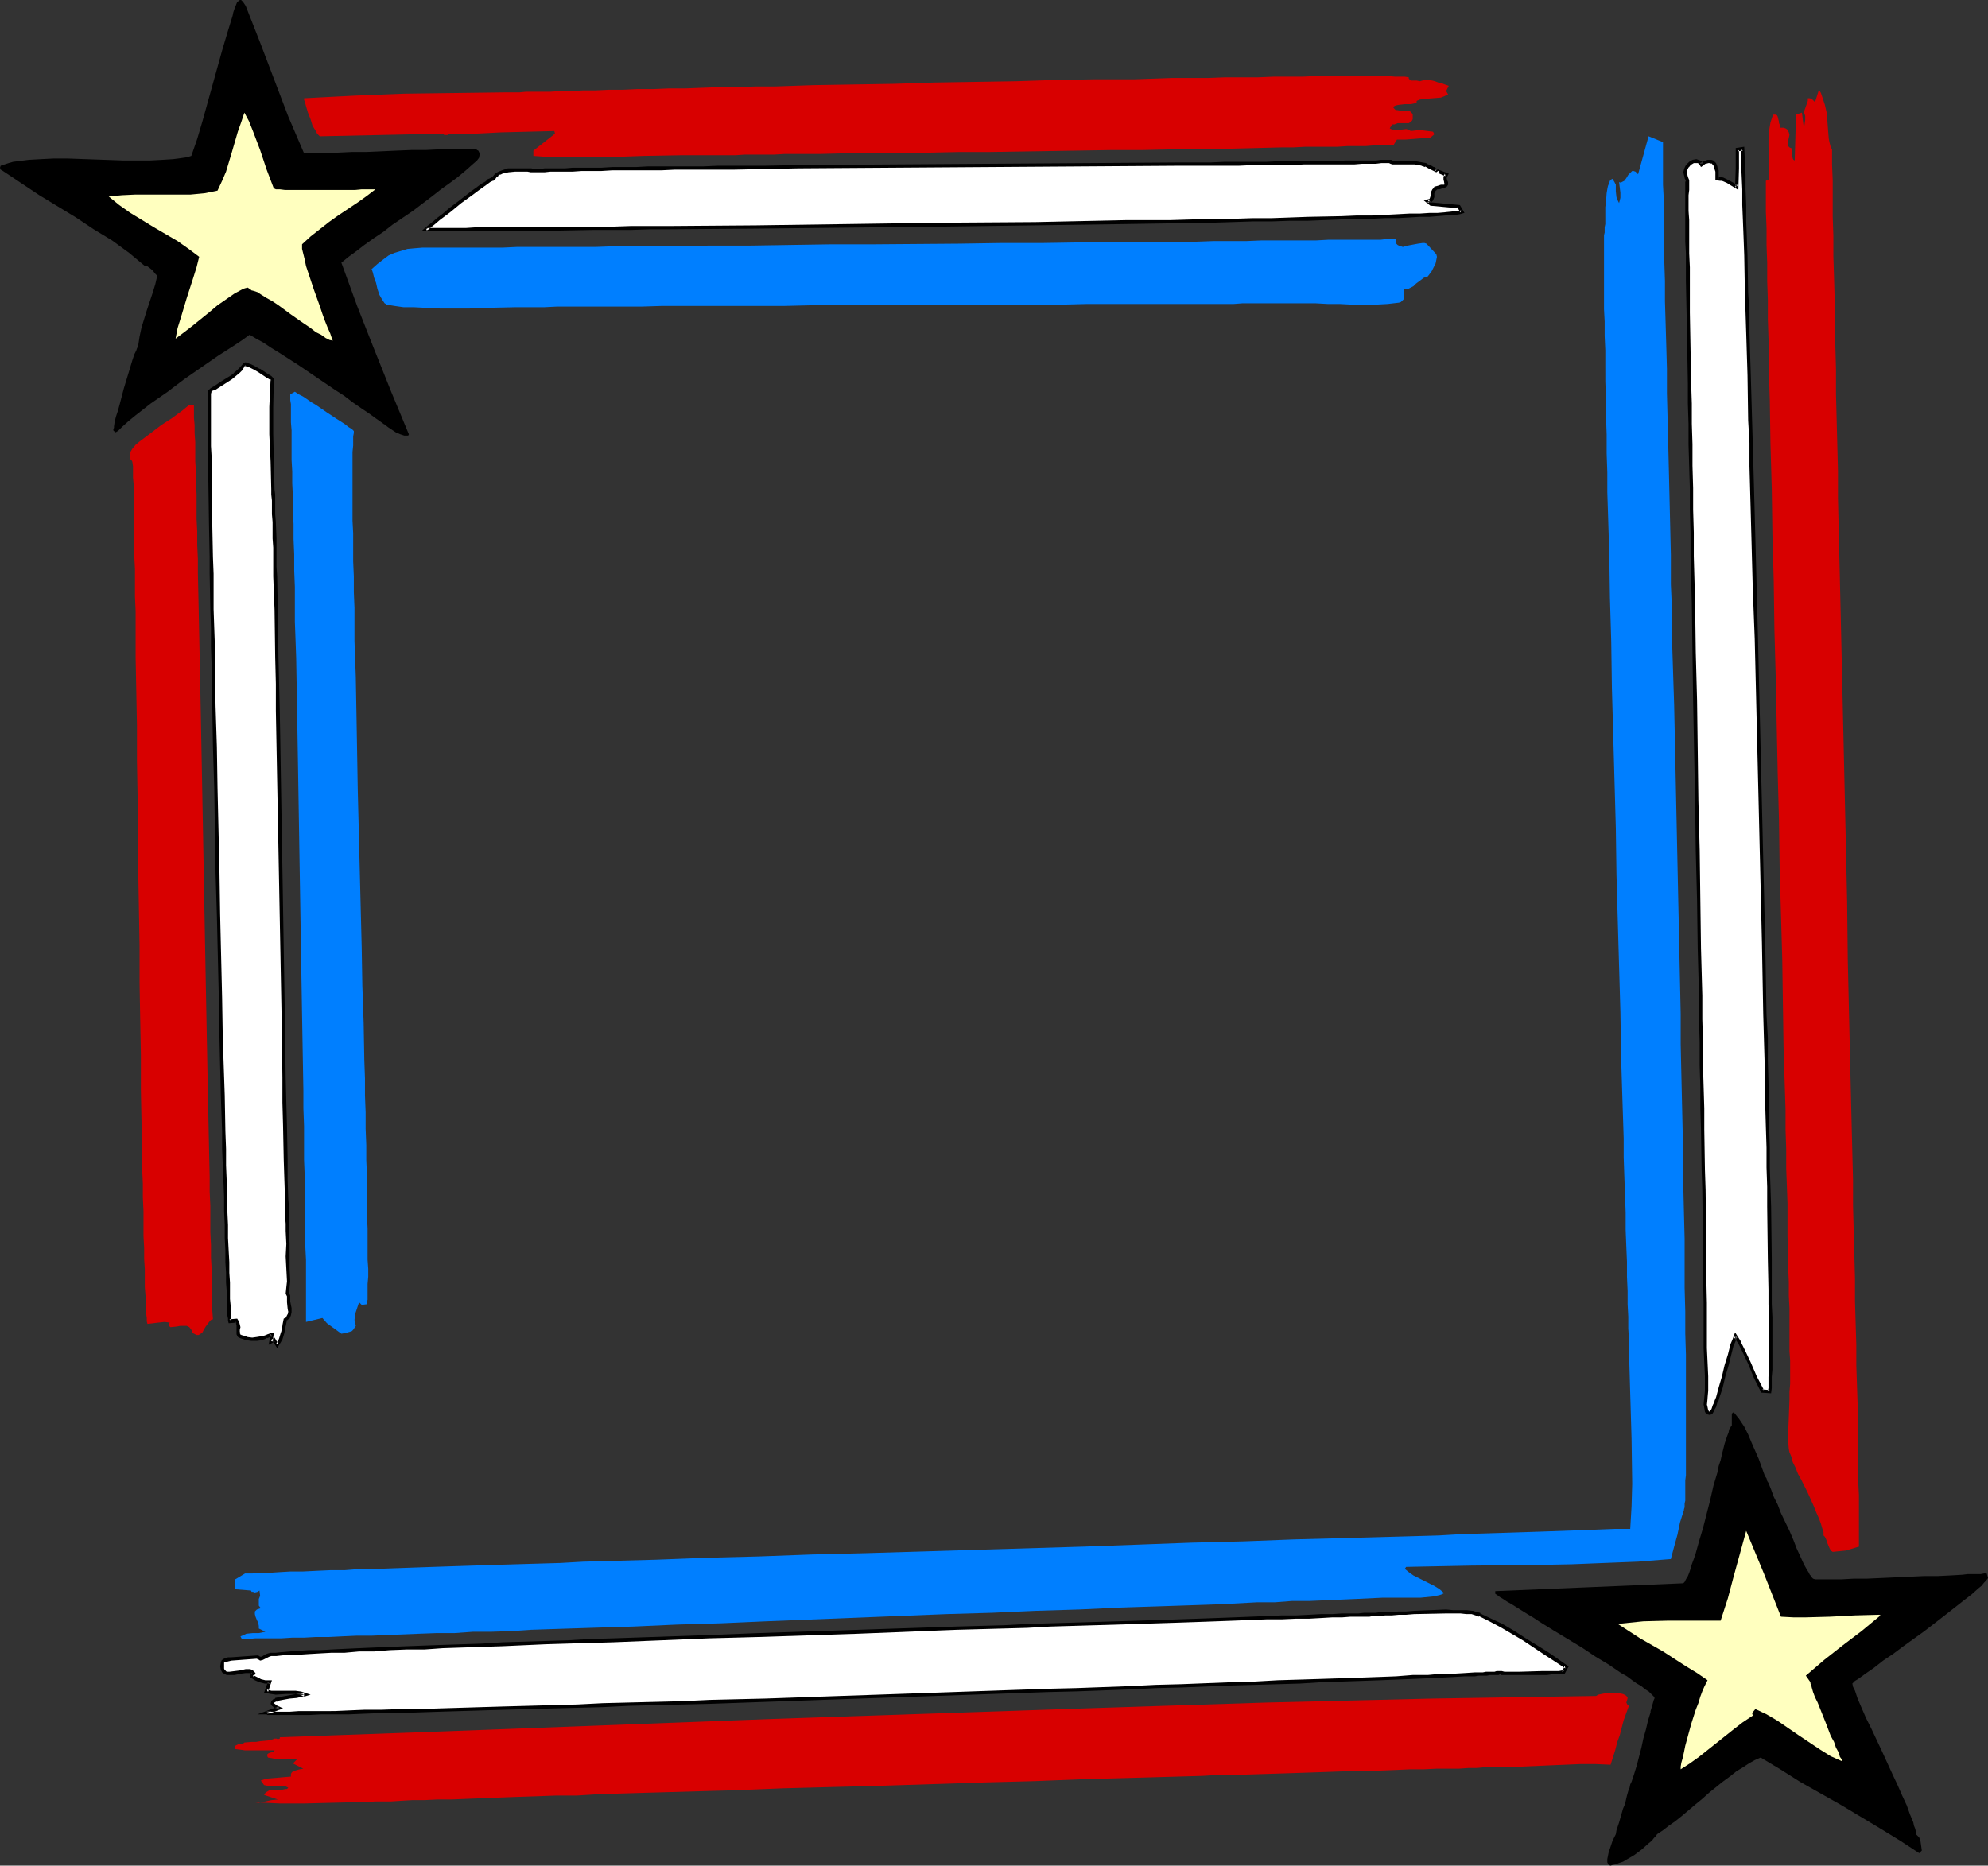 <?xml version="1.0" encoding="UTF-8" standalone="no"?>
<svg
   version="1.0"
   width="129.724mm"
   height="121.76mm"
   id="svg20"
   sodipodi:docname="Stars &amp; Stripes Frame.wmf"
   xmlns:inkscape="http://www.inkscape.org/namespaces/inkscape"
   xmlns:sodipodi="http://sodipodi.sourceforge.net/DTD/sodipodi-0.dtd"
   xmlns="http://www.w3.org/2000/svg"
   xmlns:svg="http://www.w3.org/2000/svg">
  <rect width="100%" height="100%" fill="#333333" stroke="none"/>
  <sodipodi:namedview
     id="namedview20"
     pagecolor="#ffffff"
     bordercolor="#000000"
     borderopacity="0.25"
     inkscape:showpageshadow="2"
     inkscape:pageopacity="0.0"
     inkscape:pagecheckerboard="0"
     inkscape:deskcolor="#d1d1d1"
     inkscape:document-units="mm" />
  <defs
     id="defs1">
    <pattern
       id="WMFhbasepattern"
       patternUnits="userSpaceOnUse"
       width="6"
       height="6"
       x="0"
       y="0" />
  </defs>
  <path
     style="fill:#000000;fill-opacity:1;fill-rule:evenodd;stroke:none"
     d="m 74.982,37.811 h 2.101 0.97 1.293 l 1.293,-0.162 h 1.293 1.454 l 3.394,-0.162 h 3.555 l 7.272,-0.323 3.878,-0.162 h 3.555 l 3.232,-0.162 h 2.909 1.293 4.04 0.485 0.485 l 0.162,0.162 0.323,0.162 0.162,0.323 0.162,0.323 v 0.323 l -0.162,0.808 -0.485,0.646 -1.293,1.131 -1.454,1.293 -1.939,1.616 -1.939,1.454 -2.262,1.616 -2.262,1.777 -4.686,3.555 -5.01,3.393 -2.262,1.777 -2.424,1.616 -2.262,1.616 -2.101,1.616 -1.778,1.293 -1.778,1.454 3.878,10.665 4.202,10.665 4.202,10.503 4.363,10.503 -0.162,0.323 h -0.646 -0.323 l -0.97,-0.323 -1.131,-0.485 -1.939,-1.293 -0.808,-0.646 -0.323,-0.162 -0.162,-0.162 -1.616,-1.131 -1.778,-1.293 -1.939,-1.293 -2.101,-1.454 -2.101,-1.616 -2.262,-1.454 -4.525,-3.07 -4.525,-3.07 -2.262,-1.454 -2.262,-1.454 -2.101,-1.293 -1.939,-1.293 -1.778,-0.97 -1.616,-0.97 -1.778,1.293 -1.939,1.293 -4.04,2.585 -4.202,2.909 -4.202,2.909 -4.04,3.07 -4.202,2.909 -3.717,2.909 -1.778,1.454 -1.616,1.454 -0.485,0.485 -0.485,0.485 -0.323,0.162 -0.162,0.162 -0.323,-0.162 -0.323,-0.323 v -0.323 l 0.162,-0.323 v -0.323 l 0.162,-1.131 0.323,-1.293 0.485,-1.454 0.485,-1.777 0.97,-3.716 1.131,-3.716 0.485,-1.616 0.485,-1.616 0.485,-1.454 0.485,-0.97 0.162,-0.485 0.162,-0.323 v -0.162 l 0.162,-0.323 0.323,-2.101 0.485,-2.262 1.293,-4.201 1.454,-4.363 0.646,-2.101 0.485,-2.101 -0.646,-0.646 -0.323,-0.485 -0.323,-0.323 -0.808,-0.646 -0.485,-0.323 H 35.714 L 31.835,62.372 27.634,59.302 23.109,56.555 18.746,53.646 9.696,48.152 5.333,45.244 0.97,42.335 0.485,42.012 0.162,41.851 0,41.366 0.162,40.881 1.131,40.558 l 0.97,-0.323 1.131,-0.323 1.293,-0.162 2.586,-0.323 2.909,-0.162 3.232,-0.162 h 3.394 l 13.736,0.485 h 3.394 3.232 l 3.07,-0.162 2.586,-0.162 1.293,-0.162 1.131,-0.162 1.131,-0.162 0.97,-0.323 1.454,-4.201 1.293,-4.363 4.848,-17.451 1.293,-4.363 1.293,-4.201 0.162,-0.808 0.323,-0.97 0.323,-0.808 0.323,-0.808 0.485,-0.323 L 59.146,0 h 0.323 l 0.162,0.162 0.323,0.323 0.323,0.485 0.323,0.485 3.555,9.049 6.949,18.259 1.939,4.524 z"
     id="path1" />
  <path
     style="fill:#d80000;fill-opacity:1;fill-rule:evenodd;stroke:none"
     d="m 347.44,19.067 v 0.323 l 0.323,0.323 0.323,0.162 h 0.323 0.97 l 0.808,0.162 1.131,-0.323 h 0.97 l 0.97,0.162 0.646,0.162 0.808,0.323 0.808,0.162 0.808,0.323 0.97,0.323 -0.646,1.293 0.485,0.808 -0.97,0.485 -0.808,0.323 -4.04,0.323 -1.131,0.162 -0.808,0.323 v 0.485 l -0.646,0.162 -0.808,0.162 h -1.454 l -1.454,0.162 -0.808,0.162 -0.646,0.323 0.162,0.323 0.162,0.162 0.323,0.323 h 0.323 l 0.97,0.162 h 0.97 0.808 l 0.485,0.162 0.162,0.162 0.323,0.323 0.162,0.323 v 0.485 0.646 l -0.162,0.323 -0.323,0.323 -0.485,0.323 h -0.808 -1.939 l -0.808,0.323 h -0.485 l -0.162,0.323 -0.323,0.323 -0.162,0.323 0.646,0.323 h 0.646 1.454 l 1.293,-0.162 0.646,0.162 0.485,0.323 1.454,-0.162 h 1.454 l 1.293,0.162 1.293,0.162 0.323,0.646 -0.97,0.808 -4.04,0.323 -2.101,0.162 h -2.101 l -0.808,1.293 -1.454,0.162 h -1.616 -1.939 l -1.939,0.162 h -2.262 -2.262 l -2.424,0.162 h -2.424 -2.747 -2.747 l -2.909,0.162 h -2.909 l -6.302,0.162 -6.464,0.162 -6.949,0.162 h -7.11 l -7.272,0.162 h -7.434 l -30.381,0.485 h -7.434 l -7.434,0.162 -7.11,0.162 h -6.949 -6.626 l -6.302,0.162 h -3.07 -2.909 -2.747 l -2.747,0.162 h -2.586 -2.424 -2.262 l -2.262,0.162 h -4.04 -1.616 -4.363 -1.131 -2.424 l -9.05,0.162 -9.05,0.323 h -9.05 -4.525 l -4.525,-0.323 v -1.293 l 5.333,-4.201 -0.162,-0.646 -13.09,0.323 -6.464,0.323 h -6.626 l -0.162,0.323 h -0.485 -0.323 l -0.323,-0.323 -30.219,0.646 h -0.162 l -0.323,-0.323 -0.323,-0.323 -0.323,-0.646 -0.808,-1.293 -0.485,-1.616 -0.646,-1.616 -0.485,-1.616 -0.162,-0.646 -0.162,-0.485 -0.162,-0.485 v -0.323 l 6.141,-0.323 6.302,-0.323 12.282,-0.485 12.443,-0.162 12.443,-0.162 h 0.646 0.646 2.262 l 1.616,-0.162 h 1.778 1.939 2.262 l 2.586,-0.162 h 2.586 l 2.909,-0.162 h 3.07 l 3.394,-0.162 h 3.394 l 3.555,-0.162 h 3.878 l 3.878,-0.162 h 4.04 l 4.202,-0.162 4.363,-0.162 h 4.363 l 4.525,-0.162 h 4.686 l 9.373,-0.323 9.858,-0.162 10.019,-0.162 10.019,-0.323 20.2,-0.323 9.858,-0.323 9.858,-0.162 h 9.534 l 9.211,-0.323 h 4.525 4.363 l 4.202,-0.162 h 4.04 4.04 l 3.878,-0.162 h 3.717 3.394 l 3.394,-0.162 h 17.776 l 1.616,0.162 h 1.454 0.97 z"
     id="path2" />
  <path
     style="fill:#007fff;fill-opacity:1;fill-rule:evenodd;stroke:none"
     d="m 406.585,33.61 3.555,1.454 v 0.323 0.323 7.11 1.293 1.454 l 0.162,3.07 v 3.555 3.716 l 0.162,4.201 v 4.363 l 0.162,4.848 v 5.009 l 0.162,5.332 0.162,5.494 0.162,5.817 v 5.979 l 0.162,6.302 0.162,6.302 0.162,6.625 0.162,6.787 0.162,6.948 0.162,6.948 v 7.271 l 0.323,7.271 v 7.433 l 0.485,15.027 0.323,15.189 0.323,15.512 0.323,15.351 0.323,15.189 0.323,15.027 v 7.433 l 0.162,7.271 0.162,7.11 0.162,7.11 v 6.948 l 0.162,6.625 0.162,6.625 0.162,6.302 v 6.302 5.817 l 0.162,5.817 v 5.494 l 0.162,5.171 v 5.009 4.686 17.128 1.454 1.454 l -0.162,1.293 v 1.131 1.131 0.97 0.97 0.808 l -0.162,0.646 v 0.485 0.485 l -0.162,0.485 v 0.162 l -0.97,3.07 -0.646,3.07 -0.808,2.909 -0.808,3.07 -8.08,0.646 -8.242,0.323 -8.08,0.323 -8.242,0.162 -16.483,0.162 -16.16,0.323 -0.323,0.485 0.97,0.808 1.131,0.808 2.586,1.293 2.586,1.293 1.293,0.808 1.131,0.97 -0.646,0.323 -0.485,0.162 -1.454,0.323 -1.616,0.162 -1.616,0.162 h -3.394 -2.909 -3.07 l -3.394,0.162 -3.394,0.162 -3.717,0.162 -3.717,0.162 -3.878,0.162 h -4.202 l -4.202,0.323 h -4.363 l -9.05,0.485 -4.686,0.162 -4.848,0.162 -4.848,0.162 -10.019,0.323 -10.504,0.485 -10.666,0.323 -10.827,0.485 -11.15,0.323 -44.602,1.777 -10.989,0.485 -10.989,0.323 -10.666,0.485 -10.504,0.323 -10.019,0.323 -4.848,0.162 -4.848,0.323 -4.848,0.162 h -4.525 l -4.525,0.323 h -4.363 l -4.363,0.162 -4.04,0.162 -4.04,0.162 -3.717,0.162 h -3.717 l -3.555,0.162 -3.232,0.162 h -3.232 l -2.909,0.162 h -2.909 l -2.586,0.162 h -2.262 -2.262 -1.939 l -1.778,0.162 h -1.616 l -0.323,-0.646 0.808,-0.323 0.646,-0.323 1.616,-0.162 h 1.454 l 1.616,-0.323 -1.616,-0.808 v -0.646 l -0.162,-0.808 -0.323,-0.646 -0.323,-0.808 -0.162,-0.646 v -0.646 l 0.323,-0.323 0.162,-0.162 0.485,-0.162 0.485,-0.162 -0.485,-0.646 v -0.808 -0.808 l 0.323,-0.808 -0.162,-1.293 -0.485,0.323 -0.646,0.162 -0.485,-0.162 h -0.323 l -0.162,-0.323 -4.04,-0.323 0.162,-2.424 2.424,-1.454 h 1.778 l 1.939,-0.162 h 2.262 l 2.424,-0.162 2.747,-0.162 h 3.07 l 3.232,-0.162 3.555,-0.162 h 3.555 l 4.04,-0.323 h 4.04 l 4.363,-0.162 4.525,-0.162 4.686,-0.162 4.848,-0.162 5.01,-0.162 5.171,-0.162 5.333,-0.162 5.494,-0.162 5.656,-0.162 5.656,-0.323 5.979,-0.162 5.979,-0.162 5.979,-0.162 12.605,-0.485 12.766,-0.323 13.09,-0.485 13.251,-0.323 26.826,-0.808 26.987,-0.808 13.413,-0.485 13.09,-0.485 12.928,-0.323 12.605,-0.485 6.141,-0.162 6.141,-0.162 5.979,-0.162 5.818,-0.162 5.818,-0.162 5.656,-0.162 5.494,-0.323 5.333,-0.162 5.171,-0.162 5.01,-0.162 4.848,-0.162 4.525,-0.162 4.525,-0.162 4.363,-0.162 4.04,-0.162 h 3.878 l 0.323,-5.494 0.162,-5.655 -0.162,-11.149 -0.323,-10.988 -0.323,-11.149 v -2.424 l -0.162,-2.585 v -2.909 l -0.162,-3.07 v -3.232 l -0.162,-3.555 v -3.716 l -0.162,-3.716 -0.162,-4.201 v -4.201 l -0.162,-4.363 -0.162,-4.524 -0.162,-4.686 v -4.686 l -0.162,-5.009 -0.162,-5.009 -0.162,-5.171 -0.162,-5.332 -0.162,-10.665 -0.323,-11.149 -0.323,-11.311 -0.323,-11.473 -0.162,-11.473 -0.646,-23.107 -0.323,-11.473 -0.162,-11.311 -0.323,-10.988 -0.162,-10.665 -0.162,-5.171 -0.162,-5.171 -0.162,-5.009 v -4.848 l -0.162,-4.686 v -4.686 l -0.162,-4.524 v -4.201 l -0.162,-4.201 V 90.326 86.448 l -0.162,-3.555 v -3.555 l -0.162,-3.07 v -3.07 -2.747 -10.18 -1.293 -0.97 l 0.162,-0.646 v -0.485 -0.808 l 0.162,-0.808 v -0.97 -2.101 -1.131 l 0.162,-1.131 0.162,-2.262 0.162,-0.97 0.162,-0.808 0.323,-0.808 0.162,-0.485 0.323,-0.323 0.323,-0.162 0.485,0.808 0.323,0.646 v 1.616 l 0.162,1.454 0.323,0.808 0.323,0.646 0.323,-1.293 V 47.506 l -0.323,-2.585 0.485,0.162 0.162,-0.162 0.646,-0.323 0.485,-0.646 0.485,-0.808 0.485,-0.485 0.323,-0.323 0.162,-0.162 h 0.323 l 0.485,0.162 0.323,0.323 0.323,0.323 z"
     id="path3" />
  <path
     style="fill:#ffffbf;fill-opacity:1;fill-rule:evenodd;stroke:none"
     d="m 67.549,46.537 h 0.162 l 0.323,0.162 h 0.97 l 1.293,0.162 h 1.454 11.958 1.939 1.939 l 1.616,-0.162 h 1.454 1.131 0.808 l -2.101,1.616 -2.262,1.616 -2.424,1.616 -2.424,1.616 -2.262,1.616 -2.262,1.777 -2.262,1.777 -1.939,1.777 -0.162,0.162 v 0.323 0.485 0.323 l 0.323,1.293 0.323,1.293 0.323,1.616 0.646,1.939 0.646,1.939 0.646,1.939 1.454,4.04 0.646,1.939 0.646,1.777 0.646,1.616 0.646,1.454 0.323,0.97 0.162,0.485 0.162,0.323 L 81.285,83.863 80.315,83.378 79.184,82.57 77.891,81.924 76.437,80.793 74.982,79.823 71.75,77.561 68.68,75.299 67.226,74.329 65.771,73.521 64.478,72.713 63.509,72.067 62.539,71.744 61.893,71.582 V 71.421 l -0.323,-0.162 -0.485,-0.323 -0.646,0.162 -0.485,0.162 -2.101,1.131 -2.101,1.454 -2.101,1.454 -2.101,1.777 -4.202,3.393 -2.101,1.616 -1.939,1.454 0.485,-2.585 0.808,-2.585 1.454,-4.848 1.616,-5.009 0.808,-2.585 0.646,-2.585 -2.586,-1.939 -2.747,-1.939 -5.818,-3.393 -5.818,-3.555 -2.747,-1.939 -2.586,-2.101 3.232,-0.323 3.394,-0.162 h 6.787 3.394 3.394 l 3.394,-0.323 3.232,-0.646 1.131,-2.424 0.97,-2.262 1.454,-4.848 1.454,-5.009 0.808,-2.262 0.808,-2.424 1.131,2.101 0.97,2.424 1.778,4.686 1.616,4.848 z"
     id="path4" />
  <path
     style="fill:#d80000;fill-opacity:1;fill-rule:evenodd;stroke:none"
     d="m 451.833,36.841 v 3.716 l 0.162,4.04 v 4.363 4.524 l 0.162,4.686 v 5.009 l 0.162,5.171 0.162,5.494 v 5.494 l 0.162,5.817 0.162,5.817 v 6.14 l 0.162,6.302 0.162,6.302 0.162,6.463 v 6.625 l 0.162,6.787 0.162,6.787 0.323,13.896 0.323,14.22 0.323,14.381 0.646,28.924 0.323,14.543 0.162,14.381 0.323,14.058 0.323,13.896 0.162,6.787 0.162,6.625 0.162,6.625 0.162,6.302 v 6.302 l 0.162,6.14 0.162,5.979 0.162,5.979 v 5.494 l 0.162,5.494 0.162,5.332 v 5.009 l 0.162,4.848 0.162,4.686 v 4.363 l 0.162,4.201 v 3.878 3.555 3.393 l 0.162,3.07 v 2.747 9.695 0.323 0 l -1.616,0.485 -1.616,0.485 -3.232,0.323 -0.485,-0.323 -0.323,-0.646 -0.485,-1.131 -0.323,-0.97 -0.323,-0.646 -0.323,-0.323 v -0.808 l -0.323,-0.97 -0.323,-1.131 -0.485,-1.293 -0.646,-1.454 -0.646,-1.616 -1.454,-3.232 -1.616,-3.232 -0.808,-1.454 -0.646,-1.616 -0.646,-1.293 -0.323,-1.293 -0.485,-1.131 -0.162,-0.808 -0.162,-1.939 v -1.939 l 0.162,-4.04 0.162,-4.201 v -1.939 l 0.162,-1.939 v -5.979 l -0.162,-2.101 v -2.262 -2.585 -2.747 -3.07 l -0.162,-3.07 v -3.393 l -0.162,-3.555 v -3.716 l -0.162,-3.878 v -4.04 -4.201 l -0.162,-4.363 -0.162,-4.363 v -4.686 l -0.162,-4.848 v -4.848 l -0.162,-5.009 -0.162,-5.009 -0.162,-5.171 -0.162,-10.665 -0.162,-11.149 -0.323,-11.311 -0.323,-11.473 -0.162,-11.634 -0.323,-11.796 -0.485,-23.591 -0.323,-11.796 -0.162,-11.634 -0.323,-11.634 -0.162,-11.149 -0.323,-11.149 -0.162,-10.665 -0.162,-5.171 v -5.171 l -0.162,-5.009 -0.162,-4.848 v -4.686 l -0.162,-4.686 v -4.524 l -0.162,-4.363 v -4.201 l -0.162,-4.04 v -3.878 -3.716 l 0.808,-0.323 v -1.939 -2.101 l -0.162,-4.04 v -1.939 l 0.162,-2.101 0.323,-1.939 0.646,-1.939 h 0.323 0.323 l 0.323,0.162 0.162,0.323 0.162,0.646 0.162,0.646 v 0.323 l 0.162,0.323 0.162,0.485 v 0.323 h 0.808 l 0.485,0.162 0.485,0.323 0.162,0.323 0.162,0.323 0.162,0.646 -0.323,1.454 v 0.646 0.646 l 0.162,0.162 0.162,0.162 0.323,0.162 0.323,0.162 v 0.808 0.808 l 0.162,0.808 0.162,0.323 0.323,0.162 0.323,-11.311 1.454,-0.485 0.485,3.878 0.162,-0.97 0.162,-1.131 v -0.97 l -0.162,-0.485 -0.162,-0.485 0.97,-2.747 v -0.646 h 0.485 l 0.485,0.162 0.323,0.323 0.485,0.485 0.97,-3.07 0.485,0.808 0.323,0.97 0.646,1.939 0.485,2.101 0.162,2.262 0.162,2.101 0.162,1.939 0.162,0.808 0.162,0.646 0.162,0.646 z"
     id="path5" />
  <path
     style="fill:#ffffff;fill-opacity:1;fill-rule:evenodd;stroke:none"
     d="m 342.915,39.75 0.323,0.323 h 0.162 l 0.485,0.162 h 1.778 l 1.616,-0.162 1.616,0.162 1.778,0.323 0.97,0.162 0.97,0.323 0.808,0.485 0.97,0.646 v -0.162 l 2.262,0.97 -0.323,0.646 v 0.646 l 0.162,0.485 0.162,0.323 v 0.323 l -0.162,0.323 -0.162,0.162 -0.323,0.162 h -0.485 l -0.646,0.162 h -0.485 l -0.323,0.162 -0.323,0.323 -0.162,0.162 -0.162,0.485 -0.162,0.646 v 0.646 l -0.162,0.485 -0.323,0.323 -0.323,0.162 h -0.485 l 0.97,0.808 6.787,0.485 0.808,1.293 -0.646,0.162 -0.808,0.162 -1.131,0.162 h -1.454 l -1.939,0.162 -1.939,0.162 -2.424,0.162 h -2.586 l -2.909,0.162 -3.07,0.162 h -3.394 l -3.717,0.162 -3.717,0.162 h -4.04 l -4.202,0.162 h -4.363 l -4.525,0.162 -4.686,0.162 h -4.848 l -5.171,0.162 h -5.01 l -5.333,0.162 -10.666,0.162 -11.15,0.162 -11.474,0.162 -23.27,0.323 -11.635,0.162 -11.474,0.162 h -11.312 l -11.15,0.162 -5.494,0.162 h -5.171 -5.333 l -5.171,0.162 h -4.848 -4.848 -4.686 -4.525 l -4.363,0.162 h -4.202 -3.878 l -3.878,0.162 h -3.555 -3.232 -5.979 -2.424 -6.141 l -1.454,0.162 h -2.262 l 0.485,-0.485 0.646,-0.646 0.97,-0.646 1.131,-0.97 1.131,-0.97 1.454,-0.97 2.747,-2.262 2.747,-2.101 1.293,-0.97 1.293,-0.808 0.97,-0.808 0.808,-0.485 0.646,-0.485 h 0.162 l 0.162,-0.162 0.485,-0.485 0.485,-0.485 0.485,-0.323 0.646,-0.323 1.454,-0.323 1.616,-0.162 3.394,0.162 h 0.808 0.646 1.454 1.131 1.454 1.616 l 1.939,-0.162 h 1.939 2.262 2.262 L 148.349,41.689 h 2.586 2.909 l 2.909,-0.162 h 3.07 3.232 3.394 l 3.394,-0.162 h 3.555 3.717 3.878 7.757 l 8.08,-0.162 8.403,-0.162 h 8.565 8.565 l 17.776,-0.162 17.453,-0.162 h 8.726 l 8.403,-0.162 h 8.08 8.08 l 7.595,-0.162 h 3.555 3.555 l 3.394,-0.162 h 3.394 3.232 3.07 2.909 2.747 l 2.747,-0.162 h 2.424 2.262 2.262 1.939 l 1.778,-0.162 h 1.616 1.293 1.293 z"
     id="path6" />
  <path
     style="fill:#000000;fill-opacity:1;fill-rule:evenodd;stroke:none"
     d="m 342.915,40.235 h -0.323 l 0.323,0.162 0.485,0.162 h 0.485 1.778 1.616 1.616 v 0 l 1.778,0.323 H 350.51 l 0.97,0.323 v -0.162 l 0.808,0.485 0.97,0.485 v 0 l 1.616,0.808 v -0.808 l -0.646,0.485 2.262,0.97 -0.162,-0.646 -0.323,0.808 v 0.646 l 0.162,0.646 v 0.323 -0.162 l 0.162,0.485 v -0.323 l -0.162,0.323 0.162,-0.162 -0.162,0.162 h -0.323 v 0 h -0.485 v 0 l -0.485,0.162 v 0 l -0.485,0.162 -0.646,0.162 -0.162,0.323 -0.323,0.323 -0.323,0.646 v 0.646 l -0.162,0.485 v 0 l -0.162,0.485 0.162,-0.162 -0.323,0.323 h 0.162 -0.323 l -1.131,0.323 1.616,1.293 6.949,0.646 -0.323,-0.323 0.808,1.454 0.162,-0.646 -0.485,0.162 v 0 h -0.808 l -1.131,0.162 -1.616,0.162 h 0.162 l -1.939,0.162 h -1.939 l -2.424,0.162 h -2.586 l -2.909,0.162 -3.07,0.162 -3.394,0.162 h -3.717 l -3.717,0.162 -8.242,0.162 -4.363,0.162 -4.525,0.162 h -4.686 l -4.848,0.162 h -5.171 l -5.01,0.162 -5.333,0.162 h -10.666 l -22.624,0.485 -23.27,0.162 -45.571,0.646 -21.17,0.162 h -4.848 -4.848 l -4.686,0.162 h -4.525 l -8.565,0.162 h -3.878 -3.878 -3.555 -3.232 -5.979 l -2.424,0.162 h -6.141 -1.454 -2.262 l 0.162,0.808 0.485,-0.485 v 0 l 0.808,-0.646 0.808,-0.646 1.131,-0.97 1.293,-0.97 v 0 l 1.293,-0.97 2.747,-2.262 2.909,-2.101 1.293,-0.97 1.131,-0.808 1.131,-0.808 0.646,-0.485 v 0 l 0.646,-0.323 h 0.162 l 0.162,-0.162 h -0.162 0.323 l 0.485,-0.808 v 0.162 l 0.485,-0.485 h -0.162 l 0.646,-0.323 -0.162,0.162 0.646,-0.323 1.454,-0.323 v 0 l 1.616,-0.162 h -0.162 3.394 -0.162 l 0.808,0.162 h 0.808 1.454 1.131 l 1.454,-0.162 h 1.616 1.939 1.939 l 2.262,-0.162 h 2.262 2.586 l 2.586,-0.162 h 2.909 2.909 3.07 3.232 l 3.394,-0.162 h 3.394 3.555 3.717 3.878 l 7.757,-0.162 8.08,-0.162 94.051,-0.646 h 7.595 3.555 3.555 l 3.394,-0.162 h 3.394 3.232 3.07 l 2.909,-0.162 h 2.747 2.747 2.424 2.262 2.262 l 1.939,-0.162 h 1.778 1.616 l 1.293,-0.162 h 1.293 0.97 l 0.162,-0.808 h -1.131 -1.293 l -1.293,0.162 h -1.616 -1.778 -1.939 -2.262 l -2.262,0.162 h -2.424 -2.747 -2.747 -2.909 -3.07 l -3.232,0.162 h -3.394 -3.394 -3.555 l -3.555,0.162 h -7.595 l -94.051,0.646 -8.08,0.162 h -7.757 -3.878 l -3.717,0.162 h -3.555 -3.394 -3.394 -3.232 l -3.07,0.162 h -2.909 -2.909 l -2.586,0.162 h -2.586 -2.262 -2.262 l -1.939,0.162 h -1.939 -1.616 -1.454 l -1.131,0.162 h -1.454 0.162 l -0.808,-0.162 h -0.808 v 0 h -3.394 v 0 h -1.616 v 0 l -1.454,0.485 -0.808,0.323 -0.646,0.323 v 0 l -0.485,0.485 -0.485,0.646 0.323,-0.162 h -0.323 l -0.162,0.162 v 0 l -0.646,0.323 h -0.162 l -0.646,0.646 -1.131,0.646 -1.293,0.97 -1.131,0.808 -2.909,2.262 -2.747,2.101 -1.293,1.131 v 0 l -1.293,0.97 -1.131,0.97 -0.808,0.646 -0.808,0.646 v 0 l -1.293,1.131 h 3.394 1.454 6.141 2.424 5.979 l 3.232,-0.162 h 3.555 3.878 3.878 l 8.565,-0.162 h 4.525 4.686 l 4.848,-0.162 h 4.848 l 21.17,-0.162 45.571,-0.485 23.27,-0.323 22.624,-0.323 10.666,-0.162 5.333,-0.162 h 5.01 l 5.171,-0.162 4.848,-0.162 h 4.686 l 4.525,-0.162 h 4.363 l 8.242,-0.323 h 3.717 l 3.717,-0.162 3.394,-0.162 h 3.07 l 2.909,-0.162 2.586,-0.162 h 2.424 l 1.939,-0.162 1.939,-0.162 v 0 l 1.454,-0.162 h 1.131 l 0.97,-0.162 v 0 l 1.131,-0.323 -1.131,-1.939 -6.949,-0.646 0.162,0.162 -0.97,-0.808 -0.162,0.808 0.323,-0.162 h 0.485 l 0.485,-0.485 0.323,-0.808 v -0.485 -0.646 0.162 l 0.323,-0.646 v 0.162 l 0.162,-0.323 -0.162,0.162 0.323,-0.162 h -0.162 l 0.323,-0.162 v 0 h 0.485 v 0 l 0.485,-0.162 v 0 l 0.646,-0.162 0.323,-0.162 0.323,-0.162 0.323,-0.485 v -0.485 -0.162 l -0.162,-0.323 -0.162,-0.485 v 0.162 -0.646 0.162 l 0.485,-0.97 -3.394,-1.293 v 0.646 l 0.646,-0.323 -0.808,-0.646 h -0.162 l -0.808,-0.485 -0.97,-0.323 v -0.162 l -0.97,-0.162 v 0 l -1.778,-0.323 h -0.162 -1.616 -1.616 -1.778 0.162 -0.485 0.162 l -0.323,-0.162 v 0 l -0.323,-0.162 z"
     id="path7" />
  <path
     style="fill:#ffffff;fill-opacity:1;fill-rule:evenodd;stroke:none"
     d="m 436.481,343.207 h -1.939 l -1.616,-3.555 -1.454,-3.393 -1.616,-3.393 -0.808,-1.616 -0.97,-1.616 -0.485,0.97 -0.323,1.131 -0.808,2.424 -0.646,2.747 -0.646,2.747 -0.808,2.585 -0.808,2.424 -0.323,1.131 -0.485,0.97 -0.323,0.97 -0.485,0.808 h -0.323 -0.323 l -0.323,-0.323 -0.162,-0.162 -0.162,-0.808 -0.162,-0.808 0.323,-1.616 v -1.777 -3.555 -3.555 l -0.162,-3.393 v -5.009 l -0.162,-2.909 v -3.232 -3.393 -3.555 -3.878 l -0.162,-4.04 v -4.201 -4.363 l -0.162,-4.524 -0.162,-4.848 v -4.848 -5.171 l -0.162,-5.171 v -5.332 l -0.162,-5.332 -0.162,-5.655 v -5.655 l -0.162,-5.817 -0.162,-11.634 -0.162,-11.957 -0.323,-12.28 -0.162,-12.28 -0.485,-24.561 -0.323,-12.119 -0.162,-11.957 -0.162,-11.634 -0.162,-5.817 v -5.655 l -0.162,-5.332 -0.162,-5.494 v -5.332 l -0.162,-5.009 v -5.009 l -0.162,-4.848 v -4.686 l -0.162,-4.524 v -4.363 -4.04 l -0.162,-4.04 V 69.32 65.927 62.533 l -0.162,-2.909 v -5.332 -2.262 -3.878 -1.293 -1.939 l 0.162,-0.485 -0.323,-0.646 -0.323,-0.646 v -0.646 -0.485 l 0.323,-0.485 0.162,-0.485 0.646,-0.808 0.808,-0.323 0.808,-0.162 h 0.323 l 0.485,0.162 0.323,0.323 0.162,0.323 0.485,-0.323 0.646,-0.323 0.485,-0.162 h 0.323 l 0.485,0.162 0.162,0.162 0.646,0.485 0.323,0.808 0.162,0.808 0.162,0.97 v 0.97 h 0.646 l 0.646,0.162 1.293,0.485 2.262,1.454 0.162,-4.686 v -2.262 l -0.162,-2.262 1.454,-0.162 v 3.07 l 0.162,3.232 0.162,3.555 v 3.878 l 0.162,3.878 0.162,4.201 v 4.363 l 0.162,4.524 0.162,4.686 0.162,4.848 0.162,5.009 v 5.332 l 0.323,5.171 v 5.494 l 0.162,5.655 0.162,5.494 0.162,5.817 0.162,5.817 0.323,11.957 0.323,12.28 0.323,12.442 1.293,50.253 0.323,12.442 0.323,12.28 0.162,11.957 0.162,5.817 0.162,5.655 0.162,5.655 v 5.494 l 0.162,5.494 0.162,5.332 v 5.171 l 0.162,4.848 0.162,4.848 v 4.848 4.363 l 0.162,4.363 v 4.201 3.878 l 0.162,3.716 v 3.555 3.232 12.927 1.777 1.454 l -0.162,1.293 z"
     id="path8" />
  <path
     style="fill:#000000;fill-opacity:1;fill-rule:evenodd;stroke:none"
     d="m 435.996,343.207 0.485,-0.323 -1.939,-0.162 0.485,0.162 -1.778,-3.393 -1.454,-3.393 -1.616,-3.393 -0.808,-1.616 v -0.162 l -1.454,-2.262 -0.646,1.777 v 0 l -0.485,1.131 v 0 l -0.646,2.585 -0.808,2.585 -0.646,2.747 -0.808,2.747 -0.646,2.424 -0.485,1.131 0.162,-0.162 -0.485,0.97 -0.323,0.97 v 0 l -0.485,0.646 0.162,-0.162 -0.323,0.162 h 0.323 l -0.323,-0.162 0.162,0.162 -0.323,-0.162 h 0.162 l -0.162,-0.323 v 0.162 l -0.162,-0.808 v 0 l -0.162,-0.646 v 0.162 l 0.162,-1.616 v -0.162 l 0.162,-1.777 v -3.555 l -0.323,-6.948 v -5.009 -2.909 -3.232 l -0.162,-6.948 v -3.878 -4.04 l -0.162,-13.088 -0.162,-4.848 -0.162,-10.018 v -5.171 l -0.162,-5.332 -0.162,-5.332 v -5.655 l -0.162,-5.655 v -5.817 l -0.323,-11.634 -0.162,-11.957 -0.162,-12.28 -0.323,-12.28 -0.323,-24.561 -0.323,-12.119 -0.162,-11.957 -0.323,-11.634 v -5.817 l -0.162,-5.655 v -5.332 l -0.162,-5.494 v -5.332 l -0.162,-5.009 v -5.009 l -0.162,-4.848 -0.323,-17.613 v -7.756 -3.393 l -0.162,-3.393 v -2.909 -5.332 l -0.162,-2.262 v -3.878 l 0.162,-1.293 v -1.939 0 -0.485 l -0.323,-0.808 v 0 l -0.162,-0.646 v 0 -0.485 0.162 -0.646 0 l 0.162,-0.485 V 41.689 l 0.162,-0.485 v 0.162 l 0.646,-0.808 -0.162,0.162 0.808,-0.485 v 0 h 0.808 -0.162 0.323 v 0 l 0.323,0.162 -0.162,-0.162 0.323,0.323 -0.162,-0.162 0.485,0.808 0.97,-0.646 h -0.162 l 0.646,-0.323 -0.162,0.162 0.485,-0.162 v 0 h 0.323 v 0 h 0.323 -0.162 l 0.323,0.162 v -0.162 l 0.485,0.646 v -0.162 l 0.162,0.808 V 41.366 l 0.323,0.97 v -0.162 0.97 1.293 l 1.131,0.162 h -0.162 0.808 -0.162 l 1.131,0.485 v 0 l 2.909,1.777 0.162,-5.332 v -2.262 -2.262 l -0.323,0.323 1.293,-0.162 -0.485,-0.323 v 3.07 l 0.162,3.232 0.162,3.555 v 3.878 l 0.162,3.878 0.162,4.201 0.162,4.363 0.162,9.21 0.162,4.848 0.162,5.009 0.162,5.332 0.162,5.171 0.162,11.149 0.323,5.494 v 5.817 l 0.162,5.817 0.323,11.957 0.323,12.28 0.485,12.442 1.778,74.976 0.323,17.774 0.162,5.655 0.162,5.655 v 5.494 l 0.323,10.826 0.162,5.171 v 4.848 l 0.162,4.848 v 4.848 l 0.162,12.927 0.162,7.595 v 3.555 l 0.162,3.232 v 12.927 l -0.162,1.777 v 1.454 1.293 l -0.162,0.808 0.808,0.485 0.162,-1.293 v -1.293 -1.454 l 0.162,-1.777 v -12.927 l -0.162,-3.232 v -3.555 -7.595 l -0.162,-12.927 -0.162,-4.848 -0.162,-4.848 v -4.848 l -0.162,-5.171 -0.162,-10.826 -0.162,-5.494 v -5.655 l -0.323,-5.655 -0.323,-17.774 -1.778,-74.976 -0.323,-12.442 -0.323,-12.28 -0.323,-11.957 -0.162,-5.817 -0.162,-5.817 -0.162,-5.494 -0.323,-11.149 -0.162,-5.171 -0.162,-5.332 v -5.009 l -0.323,-4.848 -0.162,-9.21 -0.162,-4.363 -0.162,-4.201 V 50.576 l -0.162,-3.878 v -3.555 l -0.162,-3.232 -0.162,-3.716 -2.101,0.323 v 2.747 2.262 l -0.162,4.686 0.808,-0.485 -2.424,-1.293 v 0 l -1.293,-0.646 -0.808,-0.162 h -0.646 l 0.323,0.485 v -0.97 -1.131 l -0.323,-0.808 v -0.162 l -0.323,-0.808 -0.646,-0.646 -0.485,-0.162 h -0.323 -0.162 -0.485 l -0.485,0.162 -0.646,0.162 v 0 l -0.646,0.485 0.646,0.162 -0.162,-0.485 -0.485,-0.323 -0.485,-0.162 v 0 l -0.485,-0.162 -0.97,0.162 -0.808,0.485 -0.808,0.808 -0.323,0.646 v 0 l -0.162,0.485 -0.162,0.646 0.162,0.646 v 0 l 0.162,0.646 v 0.162 l 0.323,0.646 V 44.436 l -0.162,0.485 v 0 1.939 1.293 3.878 2.262 5.332 l 0.162,2.909 v 3.393 3.393 l 0.162,7.756 0.323,17.613 v 4.848 l 0.162,5.009 v 5.009 l 0.162,5.332 0.162,5.494 v 5.332 l 0.162,5.655 v 5.817 l 0.323,11.634 0.162,11.957 0.162,12.119 0.485,24.561 0.162,12.28 0.323,12.28 0.162,11.957 0.323,11.634 v 5.817 l 0.162,5.655 v 5.655 l 0.162,5.332 v 5.332 l 0.162,5.171 0.162,10.018 0.162,4.848 0.162,13.088 v 4.04 3.878 l 0.162,6.948 v 3.232 2.909 5.009 l 0.323,6.948 v 3.555 l -0.162,1.777 v 0 l -0.162,1.616 0.162,0.808 v 0 l 0.162,0.97 0.162,0.323 0.323,0.323 0.646,0.162 0.646,-0.162 0.485,-0.808 v -0.162 l 0.485,-0.808 0.323,-1.131 h 0.162 l 0.323,-1.131 0.808,-2.424 0.646,-2.747 0.808,-2.747 0.646,-2.585 0.646,-2.585 v 0.162 l 0.485,-1.131 v 0 l 0.323,-0.97 h -0.808 l 1.131,1.616 v 0 l 0.808,1.616 1.616,3.393 1.454,3.555 1.778,3.555 2.424,0.162 z"
     id="path9" />
  <path
     style="fill:#007fff;fill-opacity:1;fill-rule:evenodd;stroke:none"
     d="m 344.208,58.979 v 0.646 l 0.162,0.485 0.323,0.323 0.323,0.162 0.485,0.162 0.485,0.162 1.131,-0.323 2.586,-0.485 1.131,-0.162 h 0.485 l 0.485,0.162 2.424,2.585 0.162,0.646 -0.162,0.808 -0.162,0.808 -0.323,0.646 -0.646,1.293 -0.97,1.293 -0.97,0.323 -0.646,0.485 -0.646,0.485 -0.646,0.485 -0.646,0.646 -0.646,0.323 -0.646,0.323 h -0.485 -0.646 l 0.162,1.131 -0.162,0.97 v 0.485 l -0.323,0.323 -0.323,0.323 -0.485,0.162 -2.747,0.323 -2.909,0.162 h -5.979 l -3.07,-0.162 h -2.909 l -2.909,-0.162 h -2.747 -4.686 -1.454 -9.211 l -2.101,0.162 h -7.11 -5.171 -11.312 -5.979 -6.464 l -6.302,0.162 h -6.787 -6.626 -6.949 l -27.795,0.162 h -6.787 -6.787 l -6.626,0.162 h -12.766 -6.141 -11.312 l -5.171,0.162 h -13.251 -3.394 -1.293 -2.909 l -3.232,0.162 h -3.555 -3.555 l -7.595,0.162 -3.717,0.162 h -7.11 l -3.394,-0.162 -3.07,-0.162 h -1.293 -1.293 L 98.414,75.622 97.283,75.46 96.313,75.299 h -0.808 l -0.323,-0.323 -0.323,-0.162 -0.323,-0.485 -0.323,-0.485 -0.646,-1.131 -0.485,-1.454 -0.323,-1.454 -0.485,-1.293 -0.323,-1.293 -0.162,-0.485 -0.162,-0.323 1.454,-1.293 1.454,-1.131 1.293,-0.97 1.454,-0.646 1.616,-0.485 1.616,-0.485 1.778,-0.162 1.939,-0.162 h 3.555 2.262 7.757 3.07 3.232 l 3.394,-0.162 h 3.555 3.717 3.878 4.04 4.202 l 4.363,-0.162 h 4.363 4.686 4.686 l 9.534,-0.162 h 10.019 l 10.181,-0.162 10.342,-0.162 h 10.504 l 21.008,-0.162 10.342,-0.162 h 10.181 L 267.125,59.787 h 9.696 l 4.686,-0.162 h 4.525 4.686 4.202 l 4.363,-0.162 h 4.04 4.04 l 3.878,-0.162 h 3.555 3.555 3.232 3.07 l 2.909,-0.162 h 2.747 2.586 2.262 1.939 3.394 l 1.293,-0.162 h 1.778 0.485 z"
     id="path10" />
  <path
     style="fill:#ffffff;fill-opacity:1;fill-rule:evenodd;stroke:none"
     d="m 67.226,93.558 -0.323,6.787 v 6.787 l 0.162,6.787 0.323,6.787 v 1.293 1.454 1.616 l 0.162,1.777 v 1.939 l 0.162,1.939 v 2.101 2.262 l 0.162,2.262 v 2.424 2.424 2.747 l 0.162,5.494 0.162,5.817 0.162,5.979 0.162,6.463 v 6.625 l 0.162,6.625 v 6.948 l 0.162,7.11 0.323,14.381 0.162,14.381 0.323,14.22 v 6.948 l 0.162,6.787 0.162,6.625 0.162,6.463 v 6.14 l 0.162,5.817 0.162,5.655 v 2.585 2.585 l 0.162,2.424 v 2.424 l 0.162,2.262 v 2.101 2.101 1.939 l 0.162,1.777 v 1.616 1.616 3.07 l 0.162,3.07 v 3.07 1.454 l -0.162,1.616 0.323,0.485 -0.162,0.646 0.162,0.808 0.162,1.777 v 0.808 0.646 l -0.485,0.646 -0.162,0.323 -0.323,0.162 -0.485,1.616 -0.323,1.616 -0.485,1.616 -0.323,0.808 -0.485,0.646 -0.646,-1.131 -0.808,0.323 0.162,-1.777 -0.323,0.162 -0.646,0.162 -0.323,0.162 -0.485,0.162 -0.97,0.323 -0.97,0.162 H 62.216 60.923 l -1.454,-0.485 -0.485,-0.323 -0.162,-0.485 v -0.485 -0.485 -0.646 -0.646 l -0.162,-0.485 -0.323,-0.485 -1.616,0.162 -0.162,-0.162 v -0.485 -0.808 -1.131 l -0.162,-1.293 v -1.616 l -0.162,-1.939 v -2.101 l -0.162,-2.424 v -2.585 -2.909 l -0.162,-3.07 -0.162,-3.232 v -3.393 l -0.162,-3.555 -0.162,-3.878 v -3.878 l -0.162,-4.04 v -4.363 l -0.162,-4.363 -0.162,-4.524 -0.162,-4.524 v -4.686 l -0.162,-4.848 -0.162,-9.857 -0.323,-10.18 -0.162,-10.341 -0.323,-10.341 -0.485,-21.006 -0.162,-10.18 -0.162,-10.018 -0.162,-9.857 -0.162,-4.848 v -4.524 l -0.162,-4.686 -0.162,-4.524 v -4.201 l -0.162,-4.201 v -4.04 l -0.162,-3.878 v -3.716 -3.555 l -0.162,-3.393 v -3.07 -2.909 -2.747 -4.848 l -0.162,-1.939 v -4.686 l 0.162,-0.97 v -0.646 -0.485 l 0.323,-0.323 0.485,-0.323 0.485,-0.162 1.939,-1.293 1.939,-1.293 0.97,-0.646 0.97,-0.808 0.808,-0.808 0.646,-0.97 h 0.323 0.162 l 0.97,0.485 0.97,0.485 1.131,0.485 1.131,0.646 0.97,0.646 0.808,0.646 0.162,0.162 z"
     id="path11" />
  <path
     style="fill:#000000;fill-opacity:1;fill-rule:evenodd;stroke:none"
     d="m 66.902,93.881 -0.162,-0.323 -0.323,6.787 v 6.787 l 0.323,6.787 0.162,6.787 v 1.293 l 0.162,1.454 v 1.616 1.777 l 0.162,1.939 v 4.04 l 0.162,2.262 v 2.262 2.424 2.424 l 0.323,8.241 0.162,11.796 0.162,6.463 v 6.625 l 1.454,77.399 0.162,13.088 v 6.14 l 0.162,5.817 0.162,8.241 0.162,5.009 0.162,4.686 v 2.101 2.101 l 0.162,1.939 v 1.777 l 0.162,3.232 -0.162,3.07 0.162,3.07 0.162,3.07 -0.162,1.454 v 0 l -0.162,1.616 0.323,0.646 v -0.162 0.646 0.162 0.808 l 0.162,1.616 0.162,0.808 v -0.162 l -0.162,0.808 v -0.162 l -0.323,0.646 h 0.162 l -0.323,0.162 h 0.162 l -0.646,0.323 -0.323,1.616 v 0.162 l -0.323,1.616 v -0.162 l -0.485,1.616 v 0 l -0.323,0.808 v -0.162 l -0.485,0.808 h 0.646 l -0.97,-1.616 -0.97,0.646 0.485,0.485 0.323,-2.424 -0.97,0.162 -0.162,0.162 -0.485,0.162 v 0 l -0.323,0.162 v 0 l -0.485,0.162 v 0 l -0.808,0.162 v 0 l -0.97,0.162 v 0 l -1.131,0.162 v 0 l -1.293,-0.162 h 0.162 l -1.454,-0.485 0.162,0.162 -0.485,-0.323 v 0.162 l -0.162,-0.485 0.162,0.162 -0.162,-0.485 v 0 -0.485 0 l 0.162,-0.646 -0.162,-0.646 v 0 l -0.162,-0.646 -0.485,-0.808 -1.939,0.162 0.485,0.323 v -0.162 0.162 -0.485 -0.808 0 l -0.162,-1.131 v -1.293 l -0.162,-1.616 v -1.939 -2.101 l -0.162,-2.424 v -2.585 l -0.162,-2.909 -0.162,-3.07 v -3.232 l -0.162,-3.393 v -3.555 l -0.323,-7.756 v -4.04 l -0.162,-4.363 -0.162,-8.887 -0.485,-14.058 -0.162,-9.857 -0.485,-20.521 -0.162,-10.341 -0.485,-21.006 -0.162,-10.18 -0.323,-10.018 -0.162,-9.857 v -4.848 l -0.162,-4.524 -0.162,-4.686 v -8.726 l -0.162,-4.201 -0.162,-7.918 -0.162,-10.665 v -3.07 -2.909 l -0.162,-2.747 v -4.848 -1.939 -4.686 -0.97 -0.646 0.162 l 0.162,-0.485 -0.162,0.162 0.323,-0.485 -0.162,0.162 0.485,-0.162 0.485,-0.162 4.04,-2.585 0.97,-0.808 v 0 l 0.97,-0.808 0.808,-0.808 v -0.162 l 0.646,-0.97 -0.323,0.323 h 0.323 -0.162 0.323 -0.162 l 0.97,0.323 0.97,0.485 1.131,0.646 v 0 l 0.97,0.646 0.97,0.646 0.808,0.485 0.323,0.162 v 0 l 0.162,0.162 0.646,-0.485 -0.323,-0.323 v 0 l -0.323,-0.323 -0.808,-0.485 -0.97,-0.646 -0.97,-0.646 h -0.162 l -1.131,-0.646 -0.97,-0.485 -0.97,-0.323 -0.323,-0.162 -0.485,0.162 -0.808,0.97 v 0 l -0.808,0.808 -0.97,0.808 h 0.162 l -0.97,0.646 -2.101,1.293 -1.939,1.293 v 0 l -0.323,0.162 -0.485,0.323 -0.485,0.485 -0.162,0.646 v 0.646 0.97 4.686 1.939 4.848 2.747 l 0.162,2.909 v 3.07 l 0.162,10.665 0.162,7.918 v 4.201 l 0.162,8.726 0.162,4.686 v 4.524 l 0.162,4.848 0.162,9.857 0.162,10.018 0.323,10.18 0.323,21.006 0.323,10.341 0.485,20.521 0.162,9.857 0.323,14.058 0.323,8.887 v 4.363 l 0.162,4.04 0.323,7.756 v 3.555 l 0.162,3.393 v 3.232 l 0.162,3.07 v 2.909 l 0.162,2.585 v 2.424 l 0.162,2.101 v 1.939 l 0.162,1.616 v 1.293 1.131 0 l 0.162,0.808 v 0 0.485 l 0.162,0.646 1.939,-0.162 -0.323,-0.323 0.323,0.646 -0.162,-0.162 0.162,0.485 v 0 0.646 -0.162 0.485 0.162 0.485 0.162 0.485 l 0.323,0.646 0.646,0.323 1.454,0.485 1.293,0.162 h 0.162 1.131 v 0 l 1.131,-0.162 v 0 l 0.97,-0.323 v 0 l 0.485,-0.323 v 0.162 l 0.323,-0.162 v 0 l 0.646,-0.323 -0.162,0.162 0.485,-0.162 -0.485,-0.485 -0.485,2.585 1.616,-0.808 -0.646,-0.162 1.131,1.777 0.808,-1.293 0.485,-0.808 v 0 l 0.485,-1.616 v 0 l 0.323,-1.777 v 0.162 l 0.323,-1.616 -0.162,0.162 0.323,-0.162 0.323,-0.323 h 0.162 l 0.323,-0.808 0.162,-0.808 v -0.97 l -0.323,-1.616 v -0.808 0.162 -0.808 l -0.323,-0.808 v 0.323 l 0.162,-1.454 v -0.162 l 0.162,-1.454 -0.162,-3.07 v -3.07 -3.07 l -0.162,-3.232 v -1.777 -1.939 -2.101 l -0.162,-2.101 -0.162,-4.686 v -5.009 l -0.162,-8.241 -0.162,-5.817 -0.162,-6.14 -0.162,-13.088 -1.293,-77.399 -0.162,-6.625 -0.162,-6.463 -0.162,-11.796 -0.162,-8.241 -0.162,-2.424 v -2.424 -2.262 -2.262 l -0.162,-4.04 -0.162,-1.939 v -1.777 -1.616 -1.454 l -0.162,-1.293 -0.162,-6.787 -0.162,-6.787 v -6.787 l 0.162,-6.948 z"
     id="path12" />
  <path
     style="fill:#007fff;fill-opacity:1;fill-rule:evenodd;stroke:none"
     d="m 87.264,106.323 v 0.485 l -0.162,0.808 v 0.97 1.293 l -0.162,1.616 v 1.777 1.939 4.686 2.585 5.979 l 0.162,3.07 v 3.393 3.555 l 0.162,3.716 v 3.878 l 0.162,3.878 v 4.04 4.201 l 0.162,4.363 0.162,4.363 0.162,9.049 0.162,9.372 0.162,9.534 0.485,19.39 0.485,19.39 0.162,9.534 0.323,9.21 0.162,9.049 0.162,4.524 v 4.201 l 0.162,4.201 v 4.04 l 0.162,4.04 v 3.716 l 0.162,3.716 v 3.393 3.393 3.232 l 0.162,3.07 v 2.747 5.009 l 0.162,2.262 v 1.939 l -0.162,1.777 v 2.747 1.131 l -0.162,0.646 v 0.485 l -1.293,0.162 -0.646,-0.646 -0.485,1.454 -0.485,1.454 -0.162,1.454 0.162,0.646 0.162,0.808 -0.323,0.485 -0.323,0.485 -0.323,0.323 -0.485,0.162 -1.131,0.323 -0.97,0.162 -3.555,-2.585 -1.131,-1.293 -4.04,0.97 v -3.232 -2.101 -4.686 -2.585 -2.747 l -0.162,-3.07 v -3.232 -3.393 -3.555 l -0.162,-3.716 v -3.716 l -0.162,-4.04 v -4.04 -4.201 l -0.162,-4.363 v -4.363 l -0.162,-9.21 -0.162,-9.372 -0.162,-9.695 -0.162,-9.857 -0.162,-10.018 -0.323,-20.037 -0.162,-10.018 -0.162,-9.695 -0.162,-9.534 -0.162,-9.372 -0.162,-4.524 -0.162,-4.363 v -4.363 -4.201 l -0.162,-4.04 v -4.04 l -0.162,-3.716 v -3.716 l -0.162,-3.555 v -3.232 l -0.162,-3.232 v -2.909 l -0.162,-2.909 v -2.585 -2.424 -2.262 l -0.162,-1.939 v -1.777 -1.454 -1.293 l -0.162,-0.97 v -0.808 -0.485 -0.162 l 1.131,-0.646 0.485,0.323 0.485,0.323 0.97,0.485 0.97,0.646 1.131,0.808 1.131,0.646 2.586,1.777 2.424,1.616 1.293,0.808 0.97,0.646 0.808,0.646 0.808,0.485 0.323,0.323 z"
     id="path13" />
  <path
     style="fill:#d80000;fill-opacity:1;fill-rule:evenodd;stroke:none"
     d="m 47.834,99.86 v 1.616 1.616 l 0.162,1.777 v 1.939 l 0.162,2.262 v 2.262 2.424 l 0.162,2.585 v 2.747 l 0.162,2.747 v 3.07 3.07 l 0.162,3.07 v 3.393 l 0.162,3.393 v 3.555 l 0.162,7.271 0.162,7.756 0.162,7.918 0.162,8.079 0.162,8.402 0.162,8.564 0.323,17.451 0.323,17.774 0.323,17.451 0.162,8.564 0.162,8.402 0.162,8.402 0.162,7.918 0.162,7.756 0.162,7.271 v 3.555 l 0.162,3.555 v 3.232 3.232 l 0.162,3.232 v 3.07 l 0.162,2.747 v 2.909 2.585 l 0.162,2.424 v 2.424 l 0.162,2.101 -0.485,0.162 -0.323,0.323 -0.485,0.646 -0.485,0.646 -0.485,0.808 -0.323,0.646 -0.646,0.485 -0.323,0.162 h -0.485 l -0.323,-0.162 -0.646,-0.323 -0.162,-0.485 -0.162,-0.323 -0.485,-0.646 -0.646,-0.323 H 45.248 44.44 l -0.808,0.162 -1.616,0.162 -0.323,-0.323 -0.162,-0.323 0.162,-0.162 0.162,-0.323 -1.293,-0.162 -1.454,0.162 -2.747,0.323 -0.162,-0.646 v -0.808 l -0.162,-1.131 v -1.293 -1.454 l -0.162,-1.777 -0.162,-1.939 v -2.101 -2.424 l -0.162,-2.424 v -2.747 l -0.162,-2.909 v -3.07 -3.07 l -0.162,-3.393 v -3.393 l -0.162,-3.555 v -3.716 l -0.162,-3.878 v -3.878 l -0.162,-8.079 v -8.564 l -0.162,-8.726 -0.162,-9.049 v -9.049 l -0.162,-9.21 -0.162,-9.21 v -9.21 l -0.162,-9.21 -0.162,-8.887 v -8.726 l -0.162,-8.564 -0.162,-8.079 v -4.04 -3.716 -3.878 l -0.162,-3.555 v -3.393 -3.393 l -0.162,-3.07 v -3.07 -2.909 -2.747 l -0.162,-2.424 v -2.424 -2.101 -2.101 l -0.162,-1.777 v -1.454 -1.293 l -0.162,-1.131 -0.162,-0.323 -0.323,-0.323 -0.162,-0.485 v -0.323 l 0.162,-0.97 0.485,-0.808 0.808,-0.97 0.97,-0.808 1.293,-0.97 1.293,-0.97 2.747,-2.101 2.747,-1.777 1.293,-0.97 1.131,-0.808 0.97,-0.808 0.808,-0.646 z"
     id="path14" />
  <path
     style="fill:#000000;fill-opacity:1;fill-rule:evenodd;stroke:none"
     d="m 489.971,388.128 0.323,1.131 -0.485,0.646 -0.485,0.485 -0.646,0.808 -0.808,0.646 -1.616,1.454 -2.101,1.616 -2.262,1.777 -2.262,1.777 -5.01,3.878 -5.171,3.716 -2.586,1.939 -2.424,1.616 -2.262,1.777 -2.101,1.454 -1.778,1.293 -0.808,0.485 -0.646,0.646 0.162,0.808 0.485,0.97 0.646,1.939 0.97,2.262 1.131,2.585 1.293,2.585 1.293,2.747 1.293,2.747 2.586,5.655 1.293,2.747 1.131,2.585 1.131,2.424 0.808,2.262 0.808,1.939 0.162,0.808 0.323,0.808 0.162,0.808 v 0.485 l 0.485,0.485 0.323,0.323 0.323,0.97 0.162,1.131 0.162,1.131 -0.646,0.646 -4.686,-3.07 -5.01,-3.07 -9.696,-5.817 -10.019,-5.655 -4.848,-3.07 -4.848,-2.909 -1.454,0.646 -1.454,0.808 -1.454,0.97 -1.616,0.97 -1.616,1.293 -1.778,1.293 -3.394,2.747 -1.616,1.454 -1.778,1.454 -3.232,2.747 -1.616,1.293 -1.616,1.131 -1.454,1.131 -1.454,0.97 -0.323,0.485 -0.485,0.485 -0.485,0.646 -0.808,0.646 -1.616,1.454 -1.939,1.454 -1.939,1.131 -0.808,0.485 -0.97,0.323 -0.808,0.323 -0.808,0.162 -0.485,0.162 -0.485,-0.162 -0.323,-0.646 v -0.808 l 0.162,-0.808 0.162,-0.808 0.485,-1.454 0.485,-1.454 0.162,-0.323 0.323,-0.646 0.323,-0.646 0.162,-0.97 0.646,-1.939 0.646,-2.262 0.323,-1.131 0.485,-1.131 0.485,-2.101 0.323,-1.131 0.323,-0.808 0.162,-0.808 0.323,-0.646 0.646,-1.939 0.646,-2.101 1.131,-4.363 0.485,-2.262 0.646,-2.262 0.485,-2.101 0.646,-2.101 v -0.323 l 0.162,-0.485 0.323,-1.131 0.323,-1.131 0.162,-0.323 v -0.162 -0.162 l -0.162,-0.162 -0.323,-0.323 -0.485,-0.485 -0.485,-0.485 -0.808,-0.485 -0.97,-0.808 -1.131,-0.646 -1.131,-0.808 -1.293,-0.97 -1.454,-0.808 -3.07,-2.101 -3.232,-1.939 -3.394,-2.262 -6.949,-4.201 -3.394,-2.101 -1.454,-0.97 -1.616,-0.97 -1.293,-0.808 -1.293,-0.808 -1.293,-0.808 -1.131,-0.646 -0.97,-0.646 -0.808,-0.485 -0.646,-0.485 -0.485,-0.323 v -0.646 l 23.27,-0.97 11.635,-0.485 11.474,-0.485 0.323,-0.323 0.323,-0.646 0.485,-0.808 0.323,-0.808 0.323,-0.97 0.323,-1.131 0.485,-1.293 0.485,-1.454 0.808,-2.909 0.97,-3.232 1.778,-6.948 0.808,-3.555 0.97,-3.232 0.323,-1.616 0.485,-1.454 0.323,-1.454 0.323,-1.293 0.323,-1.293 0.323,-0.97 0.323,-0.97 0.323,-0.808 0.162,-0.808 0.323,-0.485 0.162,-0.323 0.162,-0.162 v -0.323 -0.485 -0.97 -0.485 -0.485 l 0.162,-0.323 0.323,-0.162 1.293,1.616 1.293,1.939 0.97,1.939 0.808,1.939 1.778,4.04 1.454,4.04 0.162,0.323 0.323,0.485 0.162,0.646 0.323,0.485 0.323,0.808 0.323,0.808 0.646,1.777 0.97,1.939 0.808,2.101 2.101,4.363 0.97,2.262 0.808,2.101 0.97,2.101 0.808,1.777 0.808,1.454 0.323,0.485 0.323,0.646 0.323,0.323 0.162,0.323 0.323,0.323 v 0 l 0.485,0.162 h 0.485 0.646 5.494 l 2.909,-0.162 h 3.232 l 3.555,-0.162 3.555,-0.162 7.11,-0.323 h 3.394 l 3.232,-0.162 2.747,-0.162 1.293,-0.162 h 1.293 0.97 0.97 l 0.808,-0.162 z"
     id="path15" />
  <path
     style="fill:#ffffbf;fill-opacity:1;fill-rule:evenodd;stroke:none"
     d="m 439.228,398.792 3.07,0.162 h 3.07 l 5.979,-0.162 6.141,-0.323 5.979,-0.162 0.323,0.162 -4.686,3.878 -4.686,3.555 -4.525,3.555 -2.262,1.939 -2.262,1.939 1.131,1.616 v 0.323 l 0.162,0.162 0.162,0.808 0.323,1.131 0.485,1.293 0.646,1.293 0.646,1.616 1.293,3.232 1.293,3.393 0.808,1.454 0.485,1.454 0.646,1.131 0.323,1.131 0.485,0.646 v 0.323 l 0.162,0.162 -2.909,-1.293 -2.586,-1.616 -5.333,-3.555 -5.171,-3.555 -2.747,-1.616 -2.747,-1.293 -0.808,0.97 0.162,0.646 -2.424,1.616 -2.101,1.616 -8.726,6.948 -2.262,1.616 -2.262,1.454 v -0.646 l 0.162,-0.97 0.323,-1.131 0.323,-1.454 0.323,-1.616 0.485,-1.777 0.97,-3.555 1.131,-3.555 0.646,-1.616 0.485,-1.616 0.485,-1.293 0.485,-1.131 0.485,-0.97 0.323,-0.646 -2.586,-1.777 -2.909,-1.777 -5.494,-3.555 -5.656,-3.232 -5.494,-3.555 6.302,-0.646 6.302,-0.162 h 6.464 6.302 l 1.778,-5.494 1.454,-5.494 3.07,-11.149 4.363,10.503 z"
     id="path16" />
  <path
     style="fill:#ffffff;fill-opacity:1;fill-rule:evenodd;stroke:none"
     d="m 386.224,411.073 -0.485,1.454 h -0.485 -0.646 -0.97 l -0.97,0.162 h -1.131 -1.293 l -5.333,0.162 h -2.262 l -0.97,-0.162 h -0.808 -0.485 -0.323 -0.162 -0.323 -0.323 -0.485 l -0.646,0.162 h -0.646 -0.808 -0.97 -0.97 l -0.97,0.162 -2.424,0.162 h -2.747 l -3.07,0.162 -3.394,0.162 -3.717,0.162 -4.04,0.162 -4.202,0.162 -4.525,0.162 -4.848,0.323 -5.01,0.162 -5.171,0.162 -5.494,0.162 -5.656,0.323 -5.818,0.162 -6.141,0.162 -6.141,0.323 -6.302,0.162 -6.464,0.162 -6.626,0.323 -6.626,0.162 -6.787,0.323 -13.736,0.485 -14.059,0.485 -14.059,0.485 -14.059,0.323 -13.898,0.485 -13.736,0.485 -6.787,0.162 -6.626,0.323 -6.464,0.162 -6.464,0.162 -6.302,0.162 -6.141,0.323 -5.818,0.162 h -5.979 l -5.494,0.323 h -5.333 l -5.333,0.162 -4.848,0.162 -4.686,0.162 -4.525,0.162 h -4.202 l -3.878,0.162 h -3.555 l -3.232,0.162 h -3.07 -2.586 -2.262 -4.686 -0.323 -0.323 -0.162 -0.162 l 3.07,-1.293 -0.485,-0.162 -0.485,-0.162 -0.485,-0.323 -0.162,-0.485 v -0.323 l 0.323,-0.323 0.485,-0.162 0.646,-0.323 0.808,-0.162 1.778,-0.323 1.778,-0.162 0.808,-0.162 h 0.646 l 0.323,-0.162 h 0.323 l -1.131,-0.323 -1.131,-0.162 h -2.424 -2.424 -1.131 l -1.131,-0.323 0.646,-2.262 -1.131,-0.162 -1.131,-0.162 -0.97,-0.485 -1.131,-0.646 0.485,-0.808 -0.323,-0.323 -0.485,-0.162 h -1.131 l -1.293,0.162 -1.454,0.323 -1.293,0.162 -0.485,-0.162 -0.646,-0.162 -0.323,-0.323 -0.162,-0.485 -0.162,-0.646 v -0.97 l 0.162,-0.162 0.162,-0.323 0.646,-0.162 0.646,-0.162 0.646,-0.162 6.464,-0.485 0.323,0.323 0.485,0.162 h 0.323 l 0.323,-0.323 0.97,-0.485 0.323,-0.162 h 0.646 l 1.131,-0.162 1.616,-0.162 h 1.778 l 2.262,-0.162 2.424,-0.162 2.747,-0.162 h 2.909 l 3.232,-0.162 3.555,-0.162 3.717,-0.162 3.878,-0.162 4.202,-0.162 4.363,-0.162 4.525,-0.162 4.848,-0.162 4.848,-0.162 5.01,-0.323 5.333,-0.162 5.333,-0.162 5.333,-0.162 5.656,-0.323 5.656,-0.162 11.635,-0.485 11.958,-0.323 12.12,-0.485 24.563,-0.808 12.12,-0.485 12.12,-0.323 11.797,-0.485 5.818,-0.162 5.656,-0.162 5.494,-0.162 5.494,-0.162 5.333,-0.323 h 5.333 l 5.01,-0.323 5.01,-0.162 h 4.686 l 4.525,-0.323 h 4.363 l 4.04,-0.162 4.04,-0.162 3.717,-0.162 h 3.555 l 3.232,-0.162 2.909,-0.162 h 2.747 l 2.424,-0.162 h 2.101 l 1.939,-0.162 h 1.454 1.293 l 0.808,-0.162 h 0.808 0.97 1.293 l 1.616,-0.162 h 1.616 l 1.939,-0.162 1.939,-0.162 7.918,-0.162 h 1.778 1.778 l 1.454,0.162 1.454,0.162 0.97,0.162 0.808,0.323 2.586,1.293 2.747,1.454 2.909,1.454 2.747,1.777 5.333,3.555 2.586,1.616 z"
     id="path17" />
  <path
     style="fill:#000000;fill-opacity:1;fill-rule:evenodd;stroke:none"
     d="m 386.062,411.558 -0.162,-0.646 -0.646,1.454 0.485,-0.323 h -0.485 l -0.808,0.162 h 0.162 -0.97 -0.97 -1.131 -1.293 l -5.333,0.162 h -2.262 -0.97 -0.808 0.162 l -0.646,-0.162 h -0.323 -0.323 -0.162 v 0 h -0.485 l -0.485,0.162 h -0.646 0.162 -0.808 -0.808 l -0.808,0.162 v 0 h -0.97 -0.97 l -2.424,0.162 -2.747,0.162 h -3.07 l -3.394,0.323 h -3.717 l -4.04,0.323 -4.202,0.162 -4.525,0.162 -4.848,0.162 -5.01,0.162 -5.171,0.162 -5.494,0.162 -5.656,0.323 -5.818,0.162 -12.282,0.485 -6.302,0.162 -6.464,0.323 -13.251,0.485 -6.787,0.162 -41.854,1.454 -14.059,0.485 -13.898,0.485 -13.736,0.323 -6.787,0.323 -13.09,0.323 -6.464,0.162 -6.302,0.323 -6.141,0.162 -5.818,0.162 -5.979,0.162 -5.494,0.162 -5.333,0.162 -5.333,0.162 -4.848,0.162 h -4.686 l -4.525,0.162 h -4.202 l -3.878,0.162 -3.555,0.162 H 79.346 76.275 73.69 l -2.262,0.162 h -4.686 0.162 l -0.485,-0.162 h -0.323 v 0 h -0.162 -0.162 l 0.162,0.808 3.878,-1.454 -1.293,-0.646 -0.485,-0.162 h 0.162 l -0.646,-0.485 0.162,0.162 -0.162,-0.323 v 0.323 l 0.162,-0.323 -0.323,0.162 0.485,-0.323 -0.162,0.162 0.485,-0.323 v 0.162 l 0.646,-0.323 0.808,-0.162 v 0 l 1.778,-0.323 1.778,-0.162 0.646,-0.162 0.646,-0.162 h 0.485 v 0 l 1.616,-0.485 -2.424,-0.808 h -0.162 l -1.131,-0.162 h -2.424 -2.424 -1.131 v 0 l -1.131,-0.323 0.323,0.646 0.97,-2.909 h -1.778 0.162 l -1.293,-0.323 h 0.162 l -0.97,-0.485 v 0 l -0.97,-0.485 0.162,0.485 0.485,-0.97 -0.646,-0.646 -0.646,-0.323 h -1.131 l -1.454,0.323 -1.293,0.162 -1.293,0.162 v 0 h -0.485 v 0 l -0.485,-0.162 h 0.162 l -0.323,-0.323 v 0.162 l -0.162,-0.485 v 0.162 -0.646 0 -0.97 0.323 -0.323 0 l 0.162,-0.162 -0.162,0.162 0.485,-0.162 v 0 l 0.646,-0.162 0.646,-0.162 6.464,-0.485 h -0.323 l 0.485,0.162 0.485,0.323 0.646,-0.162 0.323,-0.162 0.97,-0.485 0.323,-0.162 v 0 l 0.485,-0.162 v 0 h 1.131 0.162 l 1.454,-0.162 v 0 l 1.778,-0.162 h 2.262 l 2.424,-0.162 2.747,-0.162 2.909,-0.162 h 3.232 l 3.555,-0.323 h 3.717 l 3.878,-0.323 4.202,-0.162 h 4.363 l 4.525,-0.323 4.848,-0.162 4.848,-0.162 5.01,-0.162 10.666,-0.485 5.333,-0.162 5.656,-0.162 5.656,-0.162 23.594,-0.97 12.12,-0.323 24.563,-0.808 24.24,-0.97 11.797,-0.323 5.818,-0.162 5.656,-0.323 10.989,-0.323 5.333,-0.162 5.333,-0.162 10.019,-0.323 4.686,-0.162 4.525,-0.162 4.363,-0.162 4.04,-0.162 4.04,-0.162 h 3.717 l 3.555,-0.162 h 3.232 l 2.909,-0.162 2.747,-0.162 h 2.424 l 2.101,-0.162 h 1.939 1.454 1.293 l 0.808,-0.162 v 0 h 0.808 0.97 l 1.293,-0.162 h 1.616 v 0 l 1.778,-0.162 h -0.162 1.939 l 1.939,-0.162 7.918,-0.162 h 1.778 1.778 v 0 l 1.454,0.162 h 1.293 v 0 l 0.97,0.323 0.808,0.323 v -0.162 l 2.586,1.293 2.747,1.454 v 0 l 2.747,1.616 2.747,1.616 5.333,3.555 2.747,1.777 2.424,1.616 0.808,-0.485 -2.747,-1.939 -2.586,-1.777 -5.494,-3.393 -2.747,-1.777 -2.747,-1.616 v 0 l -2.747,-1.293 -2.747,-1.293 v -0.162 l -0.808,-0.162 -0.97,-0.323 h -0.162 l -1.293,-0.162 h -1.616 v 0 h -1.778 l -1.778,-0.162 -7.918,0.323 -1.939,0.162 h -1.939 v 0 l -1.616,0.162 v 0 h -1.616 -1.293 l -0.97,0.162 h -0.808 v 0 h -0.97 0.162 -1.293 l -1.454,0.162 h -1.939 -2.101 l -2.424,0.162 h -2.747 l -2.909,0.162 -3.232,0.162 h -3.555 l -3.717,0.162 -4.04,0.162 -4.04,0.162 -4.363,0.162 -4.525,0.162 -4.686,0.162 -10.019,0.323 -5.333,0.162 -5.333,0.162 -10.989,0.323 -5.656,0.162 -5.818,0.323 -11.797,0.323 -24.24,0.808 -24.563,0.808 -12.12,0.485 -23.594,0.808 -5.656,0.162 -5.656,0.323 -5.333,0.162 -10.666,0.323 -5.01,0.323 -4.848,0.162 -4.848,0.162 -4.525,0.162 -4.363,0.162 -4.202,0.162 -3.878,0.162 -3.717,0.162 -3.555,0.162 -3.232,0.162 -2.909,0.162 h -2.747 l -2.424,0.162 -2.262,0.162 -1.778,0.162 h -0.162 l -1.454,0.162 v 0 h -1.131 -0.162 l -0.646,0.162 -0.485,0.162 -0.808,0.485 -0.323,0.162 h 0.162 -0.485 0.162 -0.323 0.162 l -0.485,-0.323 -6.787,0.485 h -0.646 l -0.646,0.162 v 0 l -0.646,0.323 -0.323,0.323 -0.162,0.485 -0.162,0.97 0.162,0.808 0.323,0.646 0.485,0.323 0.646,0.323 h 0.646 1.293 l 1.454,-0.323 1.293,-0.162 v 0 h 1.131 -0.162 l 0.485,0.162 -0.162,-0.162 0.323,0.323 -0.162,-0.485 -0.485,1.131 1.293,0.808 v 0 l 1.131,0.485 1.293,0.323 v 0 h 1.131 l -0.323,-0.485 -0.97,2.747 1.778,0.323 v 0 l 1.131,0.162 2.424,-0.162 h 2.424 -0.162 l 1.293,0.162 h -0.162 l 1.131,0.485 v -0.97 l -0.162,0.162 v 0 h -0.485 -0.646 l -0.646,0.162 -1.778,0.323 -1.778,0.323 v 0 l -0.808,0.162 -0.808,0.162 v 0.162 l -0.485,0.162 -0.485,0.485 -0.162,0.646 0.323,0.485 0.646,0.485 0.485,0.162 0.485,0.323 v -0.808 l -5.171,1.939 h 2.424 -0.162 l 0.162,0.162 h 0.485 v 0 h 0.323 v 0 h 4.686 2.262 2.586 l 3.07,-0.162 h 3.232 3.555 l 3.878,-0.162 4.202,-0.162 h 4.525 l 4.686,-0.162 4.848,-0.162 5.333,-0.162 5.333,-0.162 5.494,-0.162 5.979,-0.162 5.818,-0.162 6.141,-0.162 6.302,-0.162 6.464,-0.323 13.09,-0.323 6.787,-0.162 13.736,-0.485 13.898,-0.485 14.059,-0.485 41.854,-1.454 6.787,-0.162 13.251,-0.485 6.464,-0.323 6.302,-0.162 12.282,-0.485 5.818,-0.162 5.656,-0.162 5.494,-0.162 5.171,-0.323 5.01,-0.162 4.848,-0.162 4.525,-0.162 4.202,-0.162 4.04,-0.162 3.717,-0.162 3.394,-0.162 3.07,-0.162 2.747,-0.162 h 2.424 l 0.97,-0.162 h 0.97 0.162 0.808 l 0.808,-0.162 v 0 h 0.646 v 0 h 0.646 0.485 v 0 h 0.323 l 0.323,-0.162 v 0 h 0.162 v 0 l 0.162,0.162 h 0.646 v 0 h 0.808 0.97 2.262 5.333 1.293 l 1.131,-0.162 h 0.97 0.97 v 0 l 0.646,-0.162 v 0 h 0.646 l 0.97,-1.777 z"
     id="path18" />
  <path
     style="fill:#ffffff;fill-opacity:1;fill-rule:evenodd;stroke:none"
     d="m 63.994,412.689 -0.323,-0.323 h 0.323 z"
     id="path19" />
  <path
     style="fill:#d80000;fill-opacity:1;fill-rule:evenodd;stroke:none"
     d="m 401.737,420.768 -1.293,3.555 -0.97,3.716 -0.646,1.777 -0.485,1.939 -1.131,3.555 -3.717,-0.162 h -3.717 l -7.595,0.323 -7.434,0.323 -7.434,0.162 h -1.454 l -1.616,0.162 h -2.101 l -2.262,0.162 h -2.586 -2.909 l -3.232,0.162 h -3.394 l -3.555,0.162 -4.04,0.162 h -4.04 l -4.363,0.162 -4.525,0.162 -4.686,0.162 -4.848,0.162 -5.171,0.162 -5.171,0.162 h -5.333 l -5.494,0.323 -5.656,0.162 -5.656,0.162 -5.818,0.162 -11.958,0.323 -12.282,0.485 -12.282,0.323 -25.048,0.808 -12.443,0.323 -12.282,0.323 -11.958,0.485 -5.979,0.162 -5.656,0.162 -5.656,0.162 -5.656,0.162 -5.333,0.162 -5.333,0.162 -5.171,0.323 h -5.01 l -4.686,0.162 -4.686,0.162 -4.363,0.162 -4.202,0.162 -4.04,0.162 -3.878,0.162 h -3.555 l -3.232,0.162 h -3.07 l -2.747,0.162 -2.424,0.162 h -2.101 -1.939 l -1.616,0.162 H 89.688 88.718 88.072 l -12.766,0.323 h -6.464 l -6.464,-0.323 1.454,0.162 1.616,-0.323 1.454,-0.323 1.616,-0.162 -3.394,-1.131 0.323,-0.485 0.162,-0.162 0.808,-0.485 h 0.808 0.808 l 0.808,-0.162 h 0.808 l 0.808,-0.162 h 0.323 l 0.323,-0.323 -0.646,-0.323 -0.808,-0.162 h -1.454 -1.616 -0.646 l -0.808,-0.162 -0.808,-1.131 0.97,-0.323 0.808,-0.162 1.939,-0.162 1.778,-0.162 1.939,-0.162 v -0.646 l 0.162,-0.323 0.323,-0.323 0.485,-0.162 1.131,-0.323 0.97,-0.162 -2.586,-1.293 0.97,-0.97 -0.808,-0.162 h -0.97 -1.778 -1.778 l -0.808,-0.162 -0.97,-0.162 -0.162,-0.323 v -0.162 -0.323 l 0.162,-0.162 0.323,-0.162 0.485,-0.162 h 0.323 l 0.323,-0.162 0.162,-0.323 h -2.424 -2.424 -2.424 l -1.131,-0.162 -1.293,-0.162 v -0.485 -0.323 l 0.323,-0.162 0.323,-0.162 0.97,-0.162 0.485,-0.162 0.162,-0.162 1.939,-0.162 h 0.97 l 0.97,-0.162 1.778,-0.162 0.97,-0.162 0.808,-0.323 h 0.485 l 0.323,0.162 0.485,-0.162 v -0.162 -0.162 l 40.562,-1.454 81.123,-3.07 81.285,-2.747 40.562,-1.293 40.562,-0.97 40.562,-0.646 0.485,-0.323 0.808,-0.162 0.808,-0.162 0.97,-0.162 h 1.939 l 0.808,0.162 0.808,0.162 0.323,0.162 0.323,0.162 0.323,0.323 0.162,0.323 -0.162,0.646 -0.162,0.485 0.162,0.323 0.162,0.323 z"
     id="path20" />
</svg>
